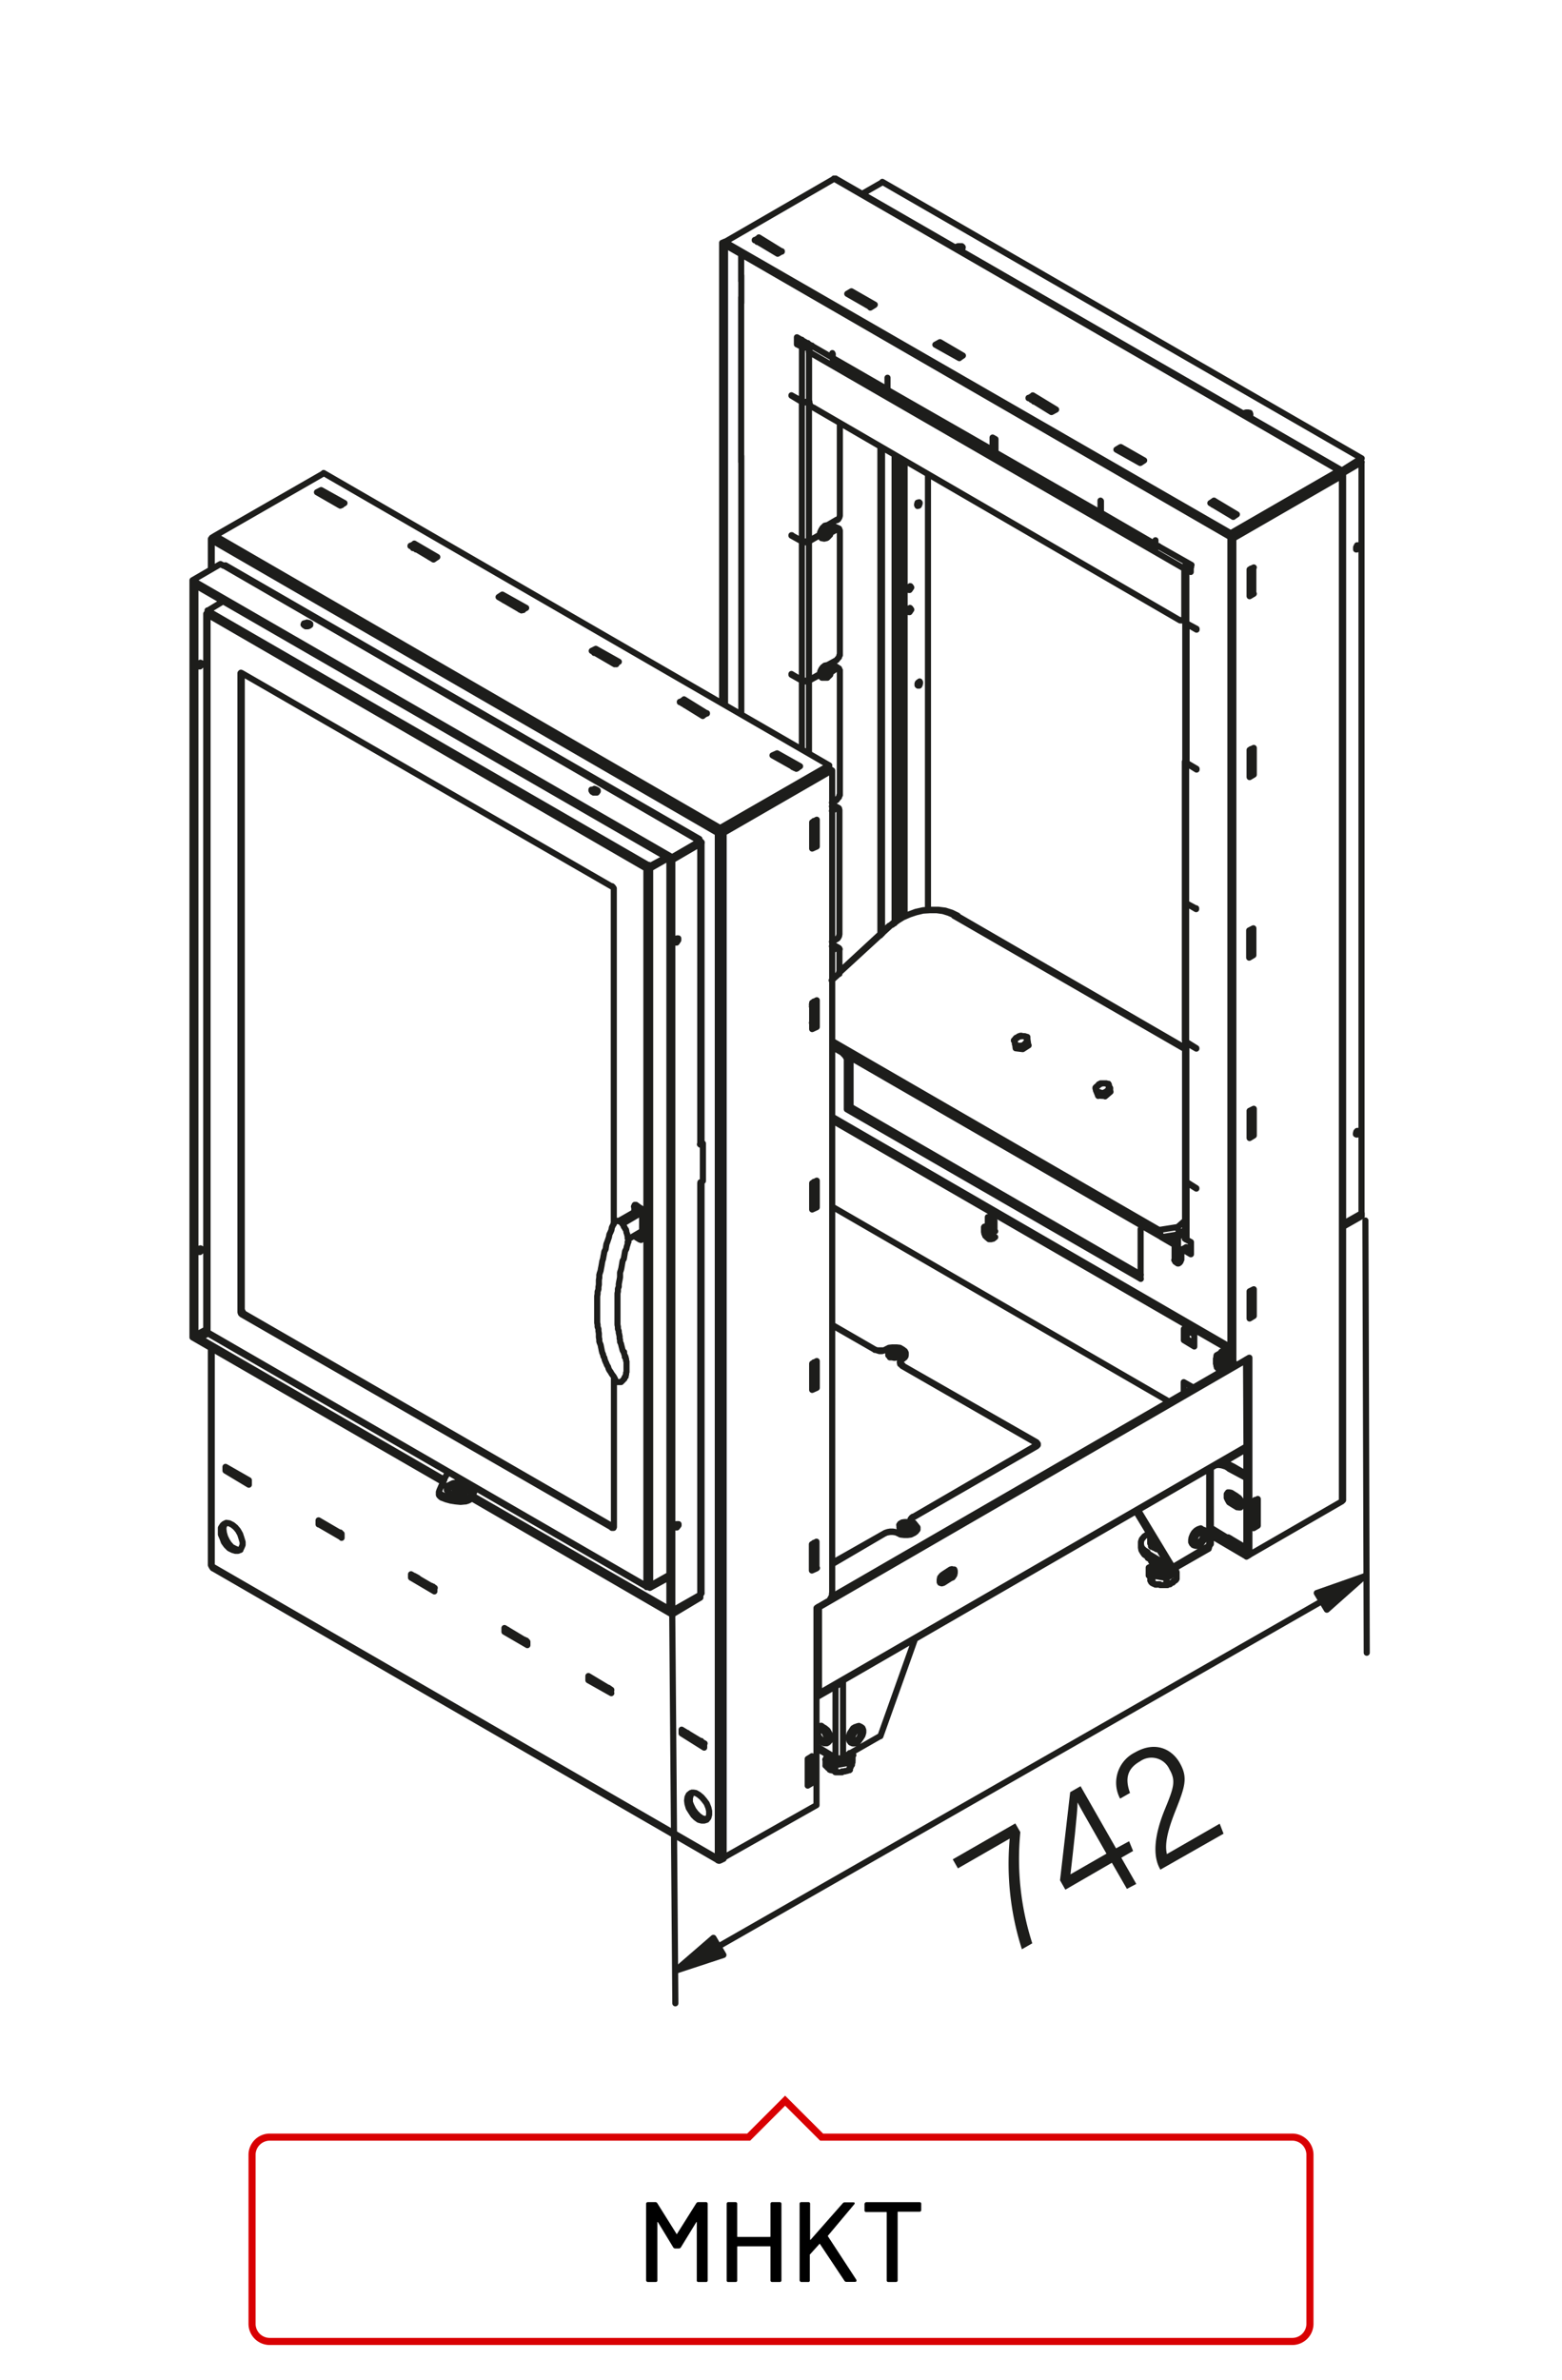 <?xml version="1.0"?>
<svg xmlns="http://www.w3.org/2000/svg" viewBox="0 0 220 335" width="300" height="457"><defs><style>.cls-1{fill:#1d1d1b;}.cls-2,.cls-3{fill:none;}.cls-2{stroke:#1d1d1b;stroke-linecap:round;stroke-linejoin:round;stroke-width:0.86px;}.cls-3{stroke:#d90003;}</style></defs><title>mhkt</title><g id="MH"><g id="mhkt"><path class="cls-1" d="M143,256.67l.71,1.23a38.71,38.71,0,0,0,1.68,15.65l-1.46.84a39.51,39.51,0,0,1-1.72-15.58L134.92,263l-.73-1.27Z"/><path class="cls-1" d="M158.72,265.89l-2.12-3.68L150.05,266l-.75-1.32,1.43-12.41,1.46-.84,5,8.75,1.84-1,.56,1.37-1.66.95,2.11,3.69Zm-5.06-8.79c-.51-.9-1.4-2.44-1.89-3.38,0,1.34-.65,7.11-1,10.12l5.07-2.91Z"/><path class="cls-1" d="M163.4,263.2l0-.09c-1.06-1.83-.86-4.72.68-8.46,1.27-3.09,1.56-4,.62-5.62a2.77,2.77,0,0,0-4.13-1.1c-1.77,1-2.16,2.41-1.41,4.45l-1.4.8a4.76,4.76,0,0,1,2.09-6.5c2.92-1.68,5.22-.42,6.3,1.45,1.21,2.11.75,3.37-.63,6.86-1.06,2.69-1.5,4.55-1.17,6l7.44-4.28.54,1.41Z"/><path class="cls-2" d="M144.45,145.88h.05l.06.05h.12m0,.36-.12-.18-.11-.23-.3-.06m-1.23.82v-.12l-.12-.06v-.05m.47-.36-.24.18-.11.23v.18m-.12-.23.12-.12.06-.06H143v-.06h.06v-.06h.06v-.06h.12m1.41.24h.06v.47m-.41.18.17-.18.18-.24v-.23m.18.82-.12-.35m0-.47.12.82m-.12-.82-.06-.36m-10.29-17.05,32.52,18.76m0-.18-32-18.53m8.64,18.24h-.11m1.35-.41h-.06v.06h-.18v.06h-.11v.06h-.06m-.94.23h-.12l-.12-.06H143m1.05.53-.17-.35m.47-.35V147h-.12l-.06.12h-.05v.06H144v.06H144v.06h-.12m1-.18-.83.53m-.64-.47h.35l.29-.06.3-.17m-.3.7-1-.12-.05-.41m-.06-.47.06.24.17.23.24.06m-.41-.06v-.17h-.06v-.3m.35-.59.06-.12h.06v-.05h.11v-.06h.18v-.06m.47.06h-.29l-.36.06-.23.17m.41-.29h.18v.06H144m0,0h.17m.53.11v.36m-.53-.47h.18v.06h.12m-58,47.93v21.12l-.29.12h.24l0-.12M91,223.22l.18.11h.23l.12-.11m-.23.18v-.07m.23-.11v.29m-.53-.29.06.18.06,0,.18,0,.23.11m0-.29,2.71-1.53m-2.71,1.53,2.71-1.53m-2.71,1.82L94.28,222m6.82,39.65.23.05h.3l.29-.05-.47.23-.17.06-.18-.06ZM30,220.75l71.23,41.17m-71.29-41.4,71.17,41.11M45.23,214.28v.06m-.36.23V214m0,.53.36-.23.46.23m-.46-.29.46.29v.18l2,1.18M44.87,214l3.24,1.89m0,.52-3.24-1.88m3.06,1.18v.06m-.24-.12v.24l.24-.12m-.12,0,.3.17m-.18-.17.18.17m0,0v.52m10.23,5.36.53.29v.24l1.88,1.11m-30.93-2.93h.11v.17l.06.06m-.29-.47.12.24m-.12-30.83v30.59m.12-30.47v30.71m1.29-5.07v-.4l.23-.36.19-.18.34-.17.42.06.47.24.41.34.35.42.3.53.17.52.18.59v.41l-.18.42-.17.29-.3.12h-.35l-.41-.12-.47-.23-.42-.42-.34-.47-.19-.53-.23-.53Zm.65-1-.23.29-.07.41.07.59.17.59.23.47.29.47.42.47.47.24m0,0,.41.17h.35m1.18-9.76v.58m-.29-.64.29.11m-.29-.17v.06l.29.11m-.47-.23v.18l.18-.06m-2.18-1.06,2,1.12m-2-1.41v.29m2.47,1.7L31.76,207m0-.53,3.29,1.88m-2.88-1.53.41.18m-.41-.24.41.24m-.41-.24v.06m-.41.18v-.53m0,.53.41-.18m-5.06-18.59,35.35,20.41M27.11,187.76l35.47,20.52M29.23,187.52v.06l.06.11m-.24-.35.06.12.12.06m.06.17-.41.24-.36-.17.53-.36m-1.94.36v.46m.41-.29,1.53-.82m114.81-39.82h-.06v-.06h-.18v-.06h-.12M173.62,192l.12,0m-1.53,1-.24-.24-.23-.35-.06-.3v-.29l.17-.17H172l.23.11.3.29.12.3.06.29m-1.36-1.88.71-.41m.88,2.18-.06-.42-.23-.29-.3-.24-.29-.17h-.18l-.23.17v.24m1.65-1.47v-.06h-.07v-.06m0,2.12-.17-.41-.29-.36-.24-.35-.35-.23-.3-.06-.29.06-.24.23-.06.24v.47l.18.41.18.41.29.35m-.59-2.35H172v-.06h.35l.06-.05.82-.42m-.82.42.12.05v.06l.06.12v.06l.06.06v0l.06.07v.11l.06.06h.11v.06l.06.06v.06H173l.06.11v.07l0,.05h.12l.07.06v.06l0,.12h.06l.06.06.12,0m-.36-1.82h-.58l-.06.06h-.36l0,.06h-.12m-53.82-53.23-1.06.95m1-1,.06.06m0-.12,7.36-6.76m-.3.12-7.06,6.53m7.36-6.65-.3.12m9.06-1.47.47.05m-8.53,0h.29l.18-.11.06-.18v.18m0,0v.11H127v.3m-1.34,1,.76-.59.76-.47.95-.41.87-.29,1-.24.94-.06h1l.88.12.77.24.82.35m.47.05-.82-.4-.94-.3-.94-.12H131.1l-1.06.06-1.07.24-.93.35-1,.47-.94.47-.77.65m5.29-2.24h0Zm-4.47,62v-.11h-.06V190h.06m-.23.23v-.06h.17v.06m-.7.42-.18-.24-.11-.18.17-.23.3-.12.35-.06h.35l.35.12.12.12.06.23-.12.24-.29.17-.35.06-.36-.06Zm1.47-.06-.06.17-.18.18-.29.11-.35.07-.35-.07-.3,0m1.06-.71-.24-.12m-.06.06.18.12m.06-.06h.06m-.12.06.12-.06m.76,1.89L146,203M127.1,191.28v.06m0,.94,18.82,10.82M126.8,190.22l.06.36m40.29-2.12-.41.17m.41-1.41v1.24m-.41.17v-1.58l1.47.76m-1.06.65,1.06.65m0,.41-1.47-.89m24.4-29.46h.18l.06.06v.23l-.12.18-.17.05-.12-.05v-.12l.06-.23Zm-1.94,13.47,2.59-1.47m0-.41v.41m-2.59,1.06,2.59-1.47m-2.59,1.47,2.59-1.47m-23.58,17.05v1.71m4.94,27.11-2.59-1.58m6.59-.3-.36-.18m.36-3.58v3.76m-.59-3.42.59-.34m0,3.76-.59.35m-.59-24v27.75m-.41-.23-5-2.88m0,.41,5,2.94m.41-.24L189,211.33l.17-.17V211M175.5,191.4h.06v12.17Zm-3.59,1.7V193h-.06v0l-.11-.12-.06-.06v-.06h-.06v-.12h-.06v-.11m0,0-.06-.07v0h-.12v-.12m.3-.29v0Zm-.3.29-.06-.11V192l-.06-.06v-.71l.06-.11v-.24l.06-.12m2.24,1.3v0M126.8,192v-.06m.3-.65-.24.12-.12.24v.17l.12.23.24.24m.41-1.64v.29m-.41.35.29-.29.12-.24v-.23l-.12-.3-.29-.29-.42-.12-.41-.12h-.53l-.47.12-.41.12m1.47.35h-.06m-.35-.35-.12.29m0-.17v.17m.3-.29h-.18m-.18.06h.06v.06l-.06.12v.11m.36-.35v.29m.05-.29V190m0-.06h.12v-.06l-.17.06m0,.12v.17m-.36-.05-.11.11m.52-.35.18.06m-.59.29h-.11m.52-.29.24-.06-.12-.06m-.12.3v.11m-.52,0,.05.06.24-.12m13.29-17.29-.23-.05-.24.05-.06.12v.35l.06.3.24.35.23.23.24.06.23-.06.06-.23v-.3l-.06-.35-.23-.3Zm.12,1.47-.12-.06-.05-.06-.07-.11H139v-.06l-.06-.06V174h-.12v-.06h-.06v-.18h-.06v-.05l-.06-.06v-.06m1.24.76h-.18l-.06.06h-.35m.59-1v.35l-.06.06v.24h.06v.29m.29-.23-.29.23m-.94-1.82-.3.17m27.23,5.13-.35-.24m.77-.3v.24l-.12.18-.18.12h-.12l0-.24-.48-.24.12.18.06.06m.82-1.41,0,1.11m.23-1.23-.18.12m-.52,1.41v-3.06m-.48-.18v3m0-3,.48.18,0-.18.06-.23.12-.12-.23-.24m-.18.06-.18.24-.12.29m.71-.35.82-.7m0-.24-.82.65-.23-1m-2.3,1.42,2.53-.41m-2.83-.6.3,1m2.3-1.42,1-.88m-1,.88-2.6.41m-8.17-20.64h.53m-32.47,37.47.36.12.35.11h.35l.36-.11.29-.12m-7.65-3.41,5.94,3.41m2.6.06v-.06m-.12,0,.12.06m.17-.06-.24-.06h.07v.06m-.12.06.12-.06m-.07-.06-.05.06m-.53.29v.36m.23.41-.23-.24v-.17m31.05-37.94v.24l-.06-.24-.23-.12-.24-.06M161,172.64l-.12.12m-.23.47V173l.12-.23.17-.07h.18m-.47.54V180m6.41-4.47.65.35m-.65-1.41-.18-.12v-.17m.83,2.35-1.18-.71m-10.94-23.35h-.35l-.3.12-.29.18h.06v-.12h.06v-.06h.11l.06-.06H155v-.06h.06m-15.35,19.88-.41.3m.41-.3h-.35m.7.3H140v-.06h-.12v-.06h-.06v-.12h-.06v-.06h-.06m-1.06.35H139l.05-.05h.24m-.47.76v-.06m1.35-.05-.29.11m-.59-.76v.05h.06v.19h.06v.05l.05.06v.06h.06v0h.12v.13h.06v.06h.06v.05h.06v.06m0,0h.06m-1.24.18-.05-.12v-.7l.05-.07Zm.53-.35.18.11.11.24v.17l-.05.18-.12.06-.24-.18-.11-.11-.12-.3v-.11l.18-.19Zm0-.13-.17,0-.18,0-.06.24.06.3.18.17.17.24h.18l.11-.06.06-.24-.06-.17-.11-.29Zm15.23-19.58v-.06h-.05m1.29.83-1-.06m-.29-.77v-.23h-.06v-.12m1.35,1.18-.06-.36h-.12l-.06-.05h-.35v-.06H155m-.64-.36.17.12.18.12.29.12m-.7-.71h.06V153l.05-.06.12-.05.12-.12-.24.17-.05.24v.29m1.58.06v.06h-.11v.06h-.06v.06h-.06l-.06.12v.06h-.06v.05m-.59-.11h.36l.29-.12.29-.18m.47.12-.76.65m.76-.65-.11-.35h-.12v.06h-.12v.11H156v.06H156m-.35-1.06h.18v.06m0,0h.29m-.12,1,.12-.23.12-.18-.06-.23h.06v.23h.12v.18m-.24-.77v.12h.06m6.71,67.58h0v.06h.3v.06h.35m-.7.18-.12-.18m0-.12.06.17.23.24m-.17-.11,0,.11.18.06m-.06-.06.23.06.3.06h.7m-1.46.17v-.53m-.59.65v-.12m.88-.23.29.18.36,0h.35l.23,0m-1.52,0,.06.29.23.13m-.88-.3.12.24.11.17.24.24m.06-1.47-.88.47.53,1.12m3-.77v-.12m-3,.89v.94m-.53-2.06v.94m.88-1.35-.3.24-.23.23V221l.18.3.29.29m-.82,0v.18H162V222H162v.12l.06.12v.06m.3-.53,1.93.35v.94m-1.23-1.76.35.11.36.12.35-.12.35-.06.18-.18.18-.23m-.54,1.18,1.42-.82m-3.06.29.41.12.47.06h.53l.47-.06.41-.18.3-.23.11-.3,0-.29m-2.65.94.41.12.41.17H164l.47-.06.42-.17.29-.18.18-.23,0-.3m.36.3-.24-.65m.24.65v.94m1-27.7,1.35.76m-1.35.71v-1.47m.41.23v0Zm-.59-18.64-.12-.06m-26.35-4.24v1.18m-.94-1.71.94.53m-.94.65v-1.18m.35.24v.76m-12.35,19.94v-.11m-.35-.42V192m.77-1.12-.06-.12m-.36,1.42-.17-.12-.18-.24v-.17l.18-.18.17-.18m36.11-18.18-46-26.58m0,.83,46.35,26.76m9.77,16-56.12-32.41m56.12,31.94-56.12-32.46M160.68,180l-41.41-23.88m.53-.35,40.88,23.64m-43.47-9.58,47.47,27.46Zm7.53,20.11.47-.24.47-.05h.59l.47.05.41.24.3.23.12.24v.35l-.12.29-.3.24m-2.41-1.35V190m0-.06-.23.12h-1l-.3-.12V190m-6-3.53,6,3.47M119.8,149v-.11m-.53.41.53-.3m-1.06-.7.24.23.12.18.17.29v.3m.53,6.47-.53.35v-6.82m.53-.3v6.77M164.44,174l.94.65m0,.53-1.82-1.06m3,1.7v.36m.53-.65-.53.29m.53-1.35.65.35v1.71m-13.06-22.29-.11-.35m-.18-.36-.06-.4m.35,1.11-.29-.71m.64.3h-.35l-.06.06h-.05v-.24h-.13v-.12m7.89,63.11h-.24v-.47m1.3,6.88v.06h1.05V223h.18V223h.18l.06-.11h0l.06-.06H165v-.06h.18v-.06h.06l.06-.06,0-.12h.12v-.06h.06v0h.06l.12-.12m-3.65.06v.06h.06v.11h.06v.12h.12v.12h.06l.05.06h.12v.06h.18m0,0,.06.11H163V223h.36m-1-3.41V220m-.36-.53h.06v.12h.06v.18h.06v.06l.12,0V220h.06V220h.11v.12h.18l.06.06h.12m-35.65-5.47h-.06m.18.12.12-.18m-.3.06.18.12m-.35.23-.24-.17-.06-.24.12-.18.3-.18.35-.05h.35l.35.11.24.24v.24l-.18.11-.17.24-.36.06-.47-.06Zm-.53.65.35.18.53,0h.47l.41,0,.41-.18.3-.18.18-.29V215l-.18-.29-.3-.18m-.17.53-.06.24-.18.18-.35.11-.3.06-.35-.06-.23-.11m1.64-2-.17.12-.18.23V214l.18.24.17.23m.12-.12-.23-.11-.06-.24v-.18l.06-.17.23-.18m-.35.71V214m.35.41v.12m-.35-.29v-.06m.23-.59v-.06m17.3-10.06-17.3,10.06m-.23,1.18.06.35m-11.24,9.23,0,.3-.18.35-.18.3-.23.23m54.81-19.29h.24l.24-.06v-.24m-43.12,8.53.47.59v.3l-.23.29-.24.18-.47.23-.47.06h-.47l-.53-.06-.41-.23M146,203.57l-17.24,9.94m-4,2.24-7.53,4.41m7.53-4.41.3-.06.35-.06h.35l.36.06.29.06m5.94,6.94.12-.06m.41.17-.24.07-.23-.07-.06-.17v-.29l.06-.3.23-.29.24-.18m0,1.23-.41-.17m.41-1.06,1-.65m-.35,1.06.23-.23.18-.3.18-.35-.06-.23m-.18,1.29-.35-.18m.35-1.06.29,0,.24,0,.06.18v.29l-.06.3-.24.35-.29.12m-1.41.47,1.06-.65m.35.18-1,.64m42.64-19.05-60.28,34.82m.17-.24,60.17-34.76m-60.34,22.59.17.06m1.77-1.47L173.8,192m-58.41,34.23,60.17-34.82m-49.11,24.35v.06m0-.06-.35-.12-.36-.06h-.35l-.35.06-.36.12v.06m0-.06L117.21,220m9.77-4.58-.24-.18-.06-.24m0-.35V215M146,203.57l.17-.17v-.18L146,203v.18m.11.23v-.11m-.17.11v.12m0-.47.17.18v.12l-.17,0m14.76,13.89v.59l.06.35.17.29.24.35.47.3m0-.65-.47-.29-.35-.35-.12-.42v-.41l.12-.35.35-.41.47-.3m.24-.23-.24.23m.47,1.71h.06v.06m0,0h.06l.12.05h.11v.07h.12l.12.11h.06l.06.06h.11v.06h.3l0,.06m-1.23-1.7v-.42m0,.42v.82l.06.06v-.77m.3.06v-.06h-.06m-34.53-2.12h-.06m.18-.12h-.12l.06.12m-.06-.12h-.12m.06.12.18-.12m-.24,0v.3m1.47.41v.3m-1.41-.83-.06.12m0-.3h-.11v.12h-.12v-.12l-.06.3m.35-.06v.12m0-.12v-.12m.12.24h.06l-.18-.12m-.35-.06v.12m.47.06h-.06v.12l.12-.12m-.59-.12.06.12m-.06-.24h.06v.12h-.06m.35.06.12.18m-.35-.18v-.06h.06m0,0h.17v.06Zm-.18,0-.18.12m.18.12v-.12h-.12m-8.29,33.35.41-.18.3-.18.17-.29v-.29l-.11-.3m0,1.3.47-1.12m-.47,2.06,0-.12v-.06h.06v-.12h.12v-.06l.06-.12m.18-1.58v.88m-.18.7v-.11H120v-.12l0-.12v-.11h.07v-.24m7.17-33.52h0Zm-.12.11.12-.11m0,.11v-.11m-.18,0,.18.11m.12-.11h-.12m-25.41,47.23L115,254.1m-18.23-.65.06-.47.17-.35.3-.24.35-.06.35.06.41.24.42.35.35.41.35.47.24.59.11.47v.53l-.11.41-.24.3-.35.11h-.35l-.42-.11-.41-.3-.35-.35-.35-.53-.3-.48-.17-.58Zm.7-1.12-.17.35-.13.41v.6l.19.47.29.58.35.47.41.41.42.3.35.12h.41m-.41-10.65V246L96,244v-.53Zm-2.88-1.59v.06m2.58,1.47.3.12m-2.88-1.59.47.18M96,244l.36-.18m.47.12v.3m0,0,1.93,1.11m0-.29v.29m.18-.11v.05l.3.12m-.48-.06.18-.06m-2.58-1.53.47.24m32.34-28.7v-.06m-1.35-.88v.11m40.88,2.65.23-.06.24-.23.24-.35.05-.24V216l-.05-.23-.24-.12-.24.06-.23.24-.24.17-.12.35-.11.3m-.18.7.18.06M168,217l.06.36.12.17.24.06h.35l.29-.17.23-.3.3-.41.18-.35.06-.41-.06-.36-.18-.23-.3-.06H169l-.29.17-.35.3-.24.41-.12.36Zm1.29-1.76-.17-.12-.35.12-.3.18-.29.29L168,216l-.17.41-.06.35v.3l.12.24.17.11m-2.88,3.18,5.17-3.06M165,221l5.24-3m-8.59,1.29v-.65m2.94,1.77.59.29m-3.53-1.41,2.94,1.7m-2.94-2.35,2.94,1.77m.59.29-.12.24L165,221h-.17l-.24-.06M160,212.75l4.59,7.59m.59.29-4.88-8.06m15.23-8.82.06-.06v-.12m-3.7,2.53,3.7-2.17m-57.23,33v-.11m-.12.29.06-.12.06-.06m-.12-.06v.24M115,238.92l3.17-1.82m-2.82,1.23-.06.18-.17.12-.12-.06m0-.41.35.17V226.22m3.88,21v-.11m-2.64.29v-.18m-.36.47,1.41.83v.94M116.57,247l-.3.64v.89m3.53-1.18v-.18m-2.12,1.3,2-.35m-2.71,1h.18v.06h.11v.05h.18l.06.06h.17v.12m-1.41-.88.12.05h.06v.12h.06v.06h.06v.06h.06v.06h.17V249h.06v.12H117v.06m2.71-1v.94m-2,.35h.89v-.12h.11m1.48-2.29-.36-.23m-2.59.58.12.18.3.17.35.06.35.06.35-.06.3-.12.23-.23.06-.24m-.59,2.12h.3v-.06h.23l.06-.05h.12l.06-.06h.18l.06-.06m-3.06-1.71.11.29.18.18.35.24.53.11.47.06.47-.06.47-.11.36-.24.17-.18.06-.29m-3.06-.29-.11.29.17.29.3.18.35.24.47.06h.47l.53-.06M34.05,185l.3-.12-.12-.17-.06-.12-.12-.24m-.18.24v.12l.06.17.12.12m0-.65-.18.24m139.39,31.94-.12.11Zm2.71,2.34-.41-.23m0,.47v-.47m.41.23-.41.24M173,216.39v0Zm2.59,1.54L173,216.39m3.82-1.82v-.18m-.23.24.23-.06m-.11,0v-.18m.23-.11-.35.24m-1.83-2.66h.12m-.12,0-.52.3m-.24-.76-.53.29m.77.47-.77-.47m.53-.29.76.46m-1.4-1.76v.3l0,.29.12.3.24.23.23.18m.24-.76.29.17.23.29.12.35V212l-.12.18h-.23l-.29-.06m-.77-2,.77.48m-.77,1.05-.3-.18-.17-.29-.17-.35v-.53l.17-.24h.17l.3.06m-3.11,7.41v.24l-.12.12m.12-.36.17-.11.06-.12m6.35-6v2.95m-.12-3.12.12.17-.35.18m0,3.59v-3.77m-3.42-4.58.6-.29m1.82,1.06-1.82-1.06-.6-.3-.52-.23h-.53m-.88.35.41-.06.47.06.59.18.46.29m2.42,11.88V203.69m-2.42,3.06,2.42,1.29m-5,9.3V206.63m-.23,10.94V206.75m-56.17,43.82-.36.18m.24-3.3.12.06-.36.23m1.59-4.76-.23.18m-1,4.35v3.06m-.18.18v-.13M121.1,243l.23.18m-.23-.18-.12-.06-.24.06-.29.12m-1.71-6.59v10.88m-1.06,0V237.33m-1.05,7.95-.18.11m3.35-.11.24.11m-4.82-1.47v.3l.17.35.29.29.18.12.29.06.12-.06.18-.24v-.23l-.18-.35-.12-.3-.29-.29-.18-.06h-.29l-.17.12Zm1.41,1.36.23-.24.06-.3v-.41l-.12-.35-.23-.41-.36-.3-.29-.17-.24-.18-.29.06m5.06.12-.29.17-.24.36-.23.35-.12.41v.35l.06.3.17.24m.89-1.71-.3.23-.12.24-.18.29,0,.36,0,.23.24.12h.18l.29-.18.24-.24.11-.35.18-.29-.11-.29-.12-.18h-.24Zm-5.65.7.12.35.29.42m0,0,.35.24.3.11h.29l.18-.11.17-.3v-.41l-.17-.41-.18-.36-.29-.35-.3-.29-.35-.06-.29.06-.12.11m13.82-12.52L124,244.39m-3.29-1.17-.36.23-.24.35-.17.42-.18.35V245l.18.3.17.11h.24l.36-.06L121,245l.24-.35.23-.36.12-.41v-.35l-.12-.3-.23-.17H121Zm-3,4.17.29.12h.6l.17-.12m-1.06,0,.12.18.06.17.18.06.23-.06.47-.35M115,245.8l2.64,1.59M115,246.1l2.82,1.64m6.12-3.35-5.24,3m50.52-32.17.24.12m-1.29,1.41.12.29.11.12h.24M86.1,237.86v0Zm-3.23-1.35v-.59m0,.59.41-.29.41.29m-.41-.29.41.29m0-.06v.29l2,1.12Zm2,1.12v.29l.18-.17.23.24m-.29-.12.29.12m0,.4-3.23-1.82m0-.59,3.23,1.94m31.23-104.75.53.3m-.23-.3.53.3m-.3,0-.65.35m.65-.35.18-.06.17.12.06.12m50.23,13.93v.06m-1.41-.94-.18-.12v-.11m.18.35-.18-.18v-.17m.18.23,1.41.88m0,.06-1.41-.82m9.06,9.76v-.23m0,3.29v-.47m-9.06-12.35v19.58m-.18-19.88v19.59m1.59,1.18v.06m-1.41-.95-.18-.12v-.17m.18.35-.18-.12v-.23m.18.29,1.41.89m0,.06-1.41-.89m9.06,15.53v-.24m0,3.3v-.47m-9.24-18.35v8M176,156.64l.18-.12.29.18L176,157m.47-.29v2.23l-.47.3m-8.88,7.17v8.06m8.88,7.59.18-.12.29.18-.47.29m.47-.29v2.23l-.47.3m-61.34,32.87v-.35m0,3.36V220m.41.71-.41-.23M115,217v3.77m-.65-.12.24-.11m.41.23-.65.29v-3.7L115,217M95.34,215h-.12l-.12-.11v-.18l.18-.18.11,0h.18v.17Zm19.7,11.3,1.53-.89M115,254.1V226.34m-53.82-2.83V224l-3.29-1.94v-.47Zm-2.88-1.7v.11M61,223.4l.23.11m-2.88-1.59.53.24m-.94-.06.41-.18m56.29-4.41v-.35m0,3.41V220m.17-2.35-.17-.18m.17,2.41v-2.23m-.41,2.47.41-.24m-20.53,6.65.42.18m3.94-2.24.11-.11.07-.12m-.18.23v.41m-3.94,1.83,3.94-2.24m-3.94,2.24,3.94-2.24m-3.94,2.77,3.94-2.36m15.76-7.35.24-.06m-.24.35.41-.17M74.28,231.1v.47m-.17-.65.17.18Zm-.07,0,.24.24m-.41-.35v.29l.24-.18m-2.18-1.06,1.94,1.24m-2.82-1.94,3.23,1.94m0,.47-3.23-1.88m.88,0v.17m-.47-.41.47.3m-.47-.3.47.24m-.47-.3v.06m-.41.24v-.53m0,.53.41-.24M61,223.4l.23.11m-.23-.18v.07m-.24-.18v.23l.24,0m33.7,3.35v.53m-.42-5.3v0ZM66.52,210.51l28.17,16.24M64.16,209.1l1.47.89m.77.88,28.29,16.41m-31.11-18,1.7,1m.3,1.05-.71.07-.71-.07-.7-.11-.65-.18-.59-.23m0-.41.59.24.65.11.7.12h1.42m-3.77-.47V210m0,.41.06.11.18.18.17.12m3.36.52.35-.11.23-.12.18-.11m-4.12-.59-.29-.24-.06-.12v-.23m.35,1v-.41m3.36.47v.46m.76-.34v-.53M29.29,187.69,91.16,223.4M29.23,187.52,91,223.22M86.16,215,34.05,185m.3-.12,52.1,30.06m-20.11-4.47-.18.23-.23.12-.35.06m1.23-1.47-.47,1.06m0,.53.7-1.54m-1.23.3-.12-.18-.29-.17-.29-.12-.36-.18m0-.41.47.18.36.11.23.3.12.29-.18.24-.17.23-.36.24-.53.12h-.41l-.47-.06-.47-.18-.23-.23-.18-.24v-.29l.18-.3.35-.18.35-.17.47-.06Zm0,.41h-.41l-.47.12-.41.12-.3.11-.23.3m-1.06.06.77-1.77.23-.41.29-.35M116.45,94.71h.06v-.24h.06v-.06m.29.18-.12.35m-.29-.18.29.18m-.47-.11h.12v-.07h.06m-.18.07.18-.36m.29.47-.29.18-.18-.29m.3-.53h.23l.06,0,.06.24-.06.24-.23.23-.12.06h-.24l-.06-.12.06-.29.12-.24Zm.17-.65.12.06.06.17L117,94l.12.06v.41l-.12.18v.06l-.06.05v.18l-.18.18-.11.06-.06.11-.06.07h-.12l-.12,0h-.41l-.11,0-.07-.07m.53-1.58-.29.23-.17.29-.18.36-.06.35.06.24.18.18m-.07-.07-.17-.17-.06-.29.06-.36.17-.35.18-.24.29-.23m-3.23,2.06.18.06.3,0,.28,0,.24-.06m-2.47-.88,1.47.88m0,.06-1.47-.83v-.11m.06.11h-.06m-7.06,5.53V92.59m0,22.82v0Zm-2.29,1.23v0m24.23-52.35v65.34m-.35.3V64m-7.71,10.7V92.18m0,2.12v17.58m11.18-15.41h-.18l-.06-.06v-.23l.06-.12.24-.18.06.12v.12l-.06.23ZM124,131.64V62.89m.23,68.52V63m2.65,1.53v64.16m.53-63.87V129m3.29-62.29v61.4m-13.06-34.4.54.35m-.54-.35h-.11l-.18.06m.53.29L118,94l.17.12.06.18m-.41-.24-.76.53m.23-.82.53.29m-1.29-.47,1.29-.71m.41-.7-.06.29-.17.18-.18.23m10.29-6.76H128l-.12-.18v-.11l.18-.24.11-.06.06.06.12.18-.12.17Zm0-3.12H128m0,0-.12-.06v-.23l.18-.12.11-.12h.06l.12.18-.12.18-.12.17m1.3-11.87-.18.05-.06-.12v-.12l.06-.23.24-.06.06.06v.12l-.06.17Zm44.29,120.51-.41-.24m.17.41.47.24m.41,0-.23,0-.18,0-.18-.12,0-.29m-.41-.24,0,.29.12.12m2.06-.41v-.06m-1.18.71,1.59-.94Zm-56.11-58.46v3.46m0-25.17-.06.29-.17.18-.18.24m-.65.35.65-.35m-.65.88.12-.06m.29,0h-.29m.29,0,.54.29m-.83-.29.53.35-.65.35m.65-.35.18-.06.17.06.06.24v17.47l-.06.29-.17.29-.18.12m-.65.36.65-.36m-.65,1,.12,0m.29,0-.11-.06-.18.06m58.82-49.77v-.52m.41-3v3.7M176,80.12l.59-.29m-9.18-.53-.29.18m.65.29-.12.06m-.53,7.94-.18-.18v-.18m1.59,20.77v.11m7.65.47v-.41m.29-.23-.47.29m.47-2.53v2.24m-.47-2.36.18-.06m.29.18-.47.24m.18-.42.29.18m-.29-.18v-.29m-9.24-18.35-.29.18m.47.47-.18-.12v-.24m0-.52h-.11l-.06.23-.12.18-.24.06-.17-.06M166.8,80v6.83m.29-6.71v7.59m-.18-7.88v7.52M166.8,80l.11-.23.12-.29.24-.3m23.87-2.47h.18l.06.12V77l-.12.18-.17.12H191v-.24L191,77Zm.65-11.7-2.59,1.52M191.79,65l-2.59,1.52M176,181.75l.59-.29m-.41.47v-.24m.41-.23v3.76m-.41-.23v-.47M176,156.34l.59-.29m-.41.47v-.23m.41-.24v3.76m-.41-.23v-.47m-.18,1.06v-3.83m0,3.3.18-.06m.41.23-.41-.23m.41.23-.59.36M115.75,75.71l-.07-.06m.77-.23-.18-.18.18-.41m-.18.35h.18v-.12m-.77.59-.17-.23-.06-.18.06-.35.17-.36.18-.29.29-.24m.06,0-.29.24-.35.7-.06.3.06.29.18.18m.7-.88.29-.18m0,.59-.29.18m0-.36.29.18m-.29-.18V75h.06v-.17h.06v-.12m.29.18-.12.35m-.17-.59.23-.06.06.12.06.18-.06.29-.23.17-.12.18-.24-.11-.06-.12.06-.24.12-.23Zm.17-.65.18.18.06.12.12.17v.42l-.12,0V75l-.06.18v.06l-.12.11-.06.07-.23.23-.12.06h-.12m0,0-.12.06H116l-.18-.06h-.11m.4-1.71.3-.11.18,0m.11.06-.23-.06-.3.06m.53.65.12.24-.23-.18m.11-.71-.11-.06m-.06,0,1.29-.76M117,74.3l.35-.18m.53.35-.76.42m.23-.77.53.35m-.23-.35h-.3m.53.35.18-.11.17.11.06.18m-.64-.53.53.24m.11-1.83-.06.24-.17.29-.18.12m-3.94,2.94V95.71m-1,0V76.12m-8.53,16.47v0Zm0-2.35V67.18m11.06,27.65-1.53.88m0,.06,1.53-.83M117,94l.35-.23m-3.41,2V106m-1-10.23.18.11h.59l.23-.11m-1,9.58V95.77m3.82-2.12h-.11m-.48,0,.3-.06.18.06m.11,0h-.23l-.3.06m.65.88-.23-.24m.11,0,.12.29m-.41-.12.29-.17m-.29.46v-.05m-3.53-18.59.18.12h.58l.24-.12m-2.41-.88-.06.06v-.06l1.47.82m0,.06-1.47-.82m-7.06,18.06V89.53m0-21.58V64.12m-2.7-30V98.94m.41.23V34.36m16.17,25.12V72.53m-4.35-16.05V76.06m-1,0V56.48m-8.53,10.7v0Zm0-2.35V65m7.12-9.36h-.06v-.05m1.47.94-1.47-.89m0-.05,1.47.82M104.39,65V41.77m41.06,14.41-.18.06m.18-.59v.53m-.59-.18.59-.35m2.64,2.3-3.23-2m1,.36-.4-.18m2.88,1.59-.3-.12m-2.58-2,3.29,2-.65.35m10.17,5.64-.41-.29M160.74,65l-.3-.18m-2.59-1.94,3.3,1.88-.53.35M140.39,64l14.7,8.47m-14.88-8.83L155,72.12M145.8,56.36l-.35-.18m.64.06-.47.24m.47-.24L148,57.36m0,.29-.11.12m.11-.41v.29m.3.12-.3-.12m0-.29-.41.24m10.23,5.7-.11.12m.11-.53v.41m-.58-.06.58-.35m2.77,2.23-3.35-1.88m18.7,71,.18-.06m.41.24-.41-.24m.41.24-.59.35m.18-.59v-.47m0,.47v-.47m-9.06-6.59v19.53m-.18-19.88v19.65m6.83,45.23V75.71m-.41-.18V191.4M189,211.33V66.89m.17-.18V211m2.59-146V170.75m-15.35-37.23-.47.3m.47-2.53v2.23m-.47,1.24v-3.82m.59-.3v3.77m-.59-3.18.18-.12m.29.18-.47.3m.18-.48.29.18m-.29-.18v-.23m0,.23v-.23m-.18.06.59-.3m-8.06-2.82v.12m-1.41-.83-.18-.11v-.24m1.59,1.18-1.41-.83m0,0,1.41.76m-1.41-.76-.18-.18v-.18m.18-19.29v19.65m-.18-19.94V126.7M176,185.58v-3.83m0,3.3.18-.06m.41.23-.41-.23m.41.23-.59.36M155,72.12v-1.7l.06.06v1.64m7.76,4.53,5,2.83m-9.48-15.89-.41-.23M160.74,65l-.3-.18Zm6.35,15.11-.18-.18v-.35l.18-.11M155,72.12v.24l.12.12m-.06-.36v.24l.12.12m3.35-9.06-.41.23m.41-.23,1.94,1.17m0,.24-.11.12m.11-.36v.24m0-.24-.41.18m-5,7.35,7.71,4.47m-7.59-4.11L162.86,77m-.12-1h0m0,.59V76m0,0v.65m0-.06v.18l.12.18H163l.18-.13m4.41,3,.12.06m0,.58-.65-.35m.65-.64v1m20.94-13.88h-.07m.42-.18-.42.18m.42-.18-.35.3m.35-.3-.35.18m-.07-.41.24-.06.12.06.06.23m-15.7,9.12v0ZM189,66.41l.17.12v.24l-.17.12m-15.29,8.82-.41-.18M176,83.42l.18-.07m.41.18-.41-.18m.41.18-.59.35m.18-3.58V80M176,83.88V80.12m12.71-13.41v-.12m-8.88,5.18h0Zm-4.42,2.53v.06m.77,5.94V80m0,3.35v-.41m-4.83-11.81-.35-.19m2.88,1.59-.23-.11m2.53,7.88.29.17v2.24M176,80.36l.18-.06m.29,2.41L176,83m.47-2.53-.47.24M171.62,71l2,1.12v.3m-2-1.42-.41.18m2.41.94-.47.24m.47.06-.24.06m2.53-14-.12-.06h-.23m-.35-.12,0-.18.12-.06.18-.05h.3l.23.05.06.18v.12l-.24.12h-.17m16,6.53v-.53L189,66.18m-13,42.64.18-.06m.41.24-.41-.24m.41.24-.59.35m.18-.59v-.47m0-2.59v-.29m-.18,3.94v-3.82m.59-.29V109m-.59-3.47.59-.29m12.05-38.65-15.28,8.94m0-.53,15.28-8.82m-15.28,9.35,15.35-8.82m.35.18-15.29,8.82m-6.65,31.7-.18-.12v-.23m.18.29-.18-.12v-.17m1.59,1.23-1.41-.88m0-.06,1.41.83m-1.59-20.77v19.65m.18-19.29v19.58m1.41-18.88v.12l-1.41-.82m0-.06,1.41.76M89.34,170.52v-.7m1,.58v-.17l-.11-.18-.18-.12m-.76-.11.29-.24v.82m0-.82.47.35m-.47-.35h-.18l-.11.24m9.47-8.95-.07.12-.11.06M86.45,125.23v47.05m12.36-53.69v42.28m-.18.18V118.76m15.76,76.46.24-.12m.41.24-.41-.24m.41.24-.65.29m.24-.47v-.53m0,.47v-.47m-.24.12.41-.23v-2.24m-.41-.11.24-.07m.17.18-.17-.18m-.24.36.41-.18m-.17-.18v-.29m0,.29v-.35m-.24,3.88v-3.7m.65-.36v3.77m-.65-3.41.65-.36m-.65-21.75.24-.12m.41.23-.41-.23m.41.23-.65.3m.24-.53v-.47m0-2.53v-.36m-.24,3.89v-3.71m.65-.35v3.76m-.65-3.41.65-.35m-16.23.17v57.94m-.18.24v-58m3.29-49.29v144.4m-.82,0V117.23m16.11-8.82V224.28m-22.52,2.47V121.05m-.41,105.52V120.82m-2.71,1.42v101m-.53,0v-101m48.76-60.7.41.23m0,1.82v.18l.18.18m-.18-2.18v1.82m-.41-.29V61.54m0,1.76v.29l.24.12.17-.06M135.62,50l-.52.35m.11-.12-.29-.11m.29.11-.29-.11-.12,0m.12-.35v.3m0-.3-.41.18M133,48.72l1.94,1.11M173.33,75,102.1,34m0,.41,71.23,41.17m-7.12,11.71L114.63,57.36M166.8,80,113.92,49.48m74.7,16.7L117.45,25.07m.23,0,71.23,41.05M124.27,25.54l67.52,38.93M133,48.72l-.48.17m2.6,1.47-3.36-1.88m.65-.36L135.62,50m-2.88-1.18-.41-.24m.41.24-.35-.24-.23.13m.23-.6v.47m-.65-.11.65-.36M125,54.83,139.8,63.3m-14.59-8.12,14.71,8.47m31.4,7.48-.35-.19m2.88,1.6-.23-.12m-2.65-2,3.24,1.94-.53.35M125,54.83v.24l.17.11m-.23-.41V55l.12.17m-1.89-12.29-.59.36m.19-.12-.3-.18m0-.29-.41.23M171,70.94l-.17.07m.17-.59v.52m-.53-.17.53-.35m2.71,2.29-3.24-1.94M122.62,43.19l-3.29-1.89m.59-.35,3.29,1.88m-2.88-1.18-.41-.23-.18.06m.18-.53v.47m-.59-.12.59-.35m.59.53,2,1.12v.29l-.12.18m-1.88-1.59-.42.24M125,54.77V53.12H125v1.71m-2.23-11.7-.3-.24m-2.24-1.24-.35-.23m-2.47,9.24,7.65,4.46m-7.83-4.82L125,54.77m-7.77-5.12.06.12m0,.47-.06.06m.06-.53v.77l.18.12m-.24-.36v-.65m18.12-14.58-.18-.06H135m.47,0-.18.06h-.12m-.53-.29.12-.12.18-.06h.53l.12.12v.11l-.12.18m-25.35.3-.59.35m.24-.18-.36-.12m3.35,12.36v.4m.18-.35v.41m-.7.24v-1l5,2.88m-4.47-2.18-.52.3m.52-.3.65.36v-.36m0,.36.36-.24m-.83.53-.7-.35m1.7.35.35-.18m-1.35.18.17.12h.6l.23-.12m0,.71.06-.3.12-.29.23-.3m-.41.18v.71m-1,6.88V48.77m1,7.47V49.48m0,6.82v.06m0,.12H114m-1.06-.12.17.12.3.05.3-.05.23-.12m-1,.12.17.05.3.07.3-.07.23-.05m.71.88-.3-.12L114.1,57,114,56.6l-.06-.36m-4.41-20.58-3.23-1.94m.58-.36,3.24,2m-2.88-1.24-.36-.18-.23.06m.23-.59v.53m-.58-.17.58-.36m14.53-6.17,2.88-1.65Zm-17,15.35V38.71m-2.7-4.58.41-.18m0,.41-.41-.23Zm0-.41v.41m15.58-9.29h0ZM104.39,39.42v.12m0-.35v.05m0,.3V35.66m5.3-.18-.3-.12-.17.06m.17-.35v.29m0-.29-.41.24M107.45,34l1.94,1.12m-2.17-1-.47-.18m.7.06-.41.18m10.41-9.06L102.1,34m13.35,41.23-1.53.88m0,.06,1.53-.88m-2.53.82.17.06h.6l.23-.06M87.81,190.28l-.12-.23-.06-.24-.06-.23-.12-.48-.12-.23,0-.29-.06-.18v-.29l-.06-.3-.06-.23v-.24l-.12-.29v-.3l-.06-.29v-.53l0-.29v-2.71l0-.29v-.59l.06-.29v-.36l.12-.3v-.35l.06-.35.06-.29.06-.36v-.29l0-.35.12-.36.06-.23.06-.35.06-.35.06-.36.17-.29.18-1.06.18-.35.06-.3.12-.35m-1.77,19-.12-.23-.11-.18-.18-.23-.12-.18L86,193.1l-.17-.23-.12-.24-.06-.23-.18-.3-.06-.17-.11-.24-.12-.29-.06-.29-.12-.18-.06-.29-.11-.24-.06-.23-.06-.3-.06-.29-.06-.3-.12-.29-.06-.18v-.29l-.06-.3,0-.29v-.24l-.06-.35v-.29l-.12-.3v-.29l-.06-.3v-3.7l.06-.35v-.3l.12-.35v-.3l.06-.35v-.35l0-.29.06-.36v-.35l.06-.24.12-.35.06-.35.06-.29.06-.35.06-.36.11-.35.06-.36.06-.29.06-.36.18-.35.11-.7.12-.3.24-.7.06-.36.17-.35.12-.29.06-.35.18-.36.11-.35m1.77,21v-1.41l-.06-.12v-.23l-.06-.06v-.17L88,191v-.06m-1.41,3.23.11.12m0,0,.07.12.11.06.06.06.12,0h.41l.35-.35.06-.12.06,0v-.12l.06-.12.12-.06v-.18l.06-.11v-.24l.06-.12m26.35-74.16v-.53m-.24,25.53.42-.24m-.42-2.06.42-.17m-.42-.12.24-.06m-19.29-8.65h-.12l-.12-.17v-.12l.18-.23.11-.07h.18v.24ZM99,160.93l-.17-.17m.17,5.46v-5.29l-.35.18m0,5.29.35-.18m-.35-5.11v-.06m0,5.47v-.12m0-48.05.18.18v.11l-.18.12m.18,47.58-.07.06-.11.12M87.45,172l.24.24,2.7-1.59m-3.29,1.23,3.18-1.82M28.05,93.36l.18-.12.12.06v.11l-.06.24-.12.12M27.52,82.3l-.41-.24Zm-.41,105.46.41.17Zm0-105.7v105.7M27.52,82.3V187.93M29.05,86.35v101m.18-100.81v101m4.64-92.69.18-.12m-.18,89.87V94.83m.18-.12v89.63m75.4-77.93-.23.06m.23-.47v.41m-.65-.12.65-.29m.36.64-.36-.23m2.82,1.71-.29-.18M109.45,106l3.24,1.82m-.53.36-3.36-1.89m3.89,1.53-.53.36m-25.71,17,0-.17-.12-.18-.12-.12m5.18-2.64-.3.11m.53,0-.23-.11m.23.11-.12.06h-.23l-.18-.06m.3-.11v-.36m.23.47v-.35m-.53.35.06-.17.06-.18.18-.12m.23.12-.23-.12m2.82-1-2.59,1.47m2.59-1.47-2.59,1.47m2.3-1.59-2.3,1.24m3.12-.82-.41-.24M114.39,119l.23-.07m.42.19-.42-.19m.42.19-.65.29m.23-.48v-.52m0-2.53v-.35m.42-.18v3.77m-.65.29v-3.7l.65-.36m-.42,25.94V141m0,3.36v-.53m-.23.59.23-.12m.42.23-.42-.23v-.47m.18-.12v-2.23l-.18-.18m.42,3.23-.65.3m.23-3.53v-.35m.42-.18v3.76m-.65.3v-3.71l.65-.35m-9.53-26.11.06,0M112,108v-.35m-.35.29.35-.29m0,.35-.12.06m.12-.41-1.88-1.18m-.41.29.41-.29m3.65,3.41h0Zm-3.94-3.24-.42-.23m2.88,1.71L112,108m2.64,7.88v-.3m.18.48-.18-.18m.18,2.41v-2.23m-.41-.12.23-.06m-.23,2.65.41-.24m-.41-2.05.41-.18M84,111.53h-.41m.47,0-.18,0h-.23l-.24-.11-.11-.18,0-.12.24,0,.18-.12.29.12.18.12v.11Zm14.12,6.64.23-.11.12.11.06.18Zm.41.59v-.41m-3.94,2.71v-.42m3.94-2.29-3.94,2.29m3.94-1.88-3.94,2.3m3.94-2.3-3.94,2.3Zm2.82-1.76-.35.23m.82,0-.29.06h-.3l-.23-.06m15.7-9.53v.42l-15.35,8.82m0,.06,15.41-8.88m.35.29-15.29,8.82m14.94-9.11.35.29Zm-15.41,8.82V117m0-.06-.35.29m.35-.23-.35.23v-.29l.18-.3.17-.11,15.35-8.83M90.39,174.34l-.29.12m-.47-.29.3-.12.46.29m-.29.12-.47-.29m.3-.12-.18-.12-.06-.18m-.3.18.06.12.18.12m.47.29.18.06.11-.06v-.12m0-1.05-1.88,1.11m-.11.7v-.29h.11v-.06m0,0v-.41l-.11-.06V174l-.06-.18v-.11l-.06-.12-.06-.18v-.11l-.06-.24-.12-.12-.06-.18-.12-.11,0-.12-.18-.24-.06-.11-.12-.12-.17-.12-.12-.06-.18-.06h-.23l-.12.06-.12.12v.06m3.88-1.65v3.94m24.23-4.58v-.53m-.23.11.41-.23v-2.24m-.41-.11.23-.06m-.23.35.41-.18-.18-.17v-.3m-27,5.88.06-.05m.35,18.7-.12-.24-.06-.17,0-.24M45.23,69.36l-.12.06m.12-.48v.42m-.59-.12.59-.3M70.75,84.12l-.12.06m.12-.53v.47M70.22,84l.53-.35m.47.7-.47-.23m2.94,1.65-.29-.18m-2.65-1.94,3.36,1.88m-.66.35L70.22,84m3.89,1.53-.66.35M45.58,66.53,116.8,107.7m-82.75-13,52.11,30.05M29.4,86l61.94,35.76m-.3.47L29.23,86.47m2.53-6.94,66.75,38.53m-.3.11L31.46,79.53m-1.17-4.17,71.16,41.17m-.35.7L29.93,76.06m64.76,44.58-67.58-39m67.58,39.47-67.58-39m56.81,9.59-.23.17m.23-.58v.41m-.58-.12.58-.29m.36.64-.36-.23m0-.41,3.24,1.82m-.59.35-3.23-1.88m3.17,1.71v-.36m12.71,7.59-.3-.12m-2.58-2,3.23,2m-.59.35-3.23-2m3.82,1.6-.59.35m-2.64-1.77-.24.06m.24-.59v.53m-9.59-5.52-.24-.12m10.18,5.82-.35-.18m-9.18-5.82-.59.35m.24,0-.3-.18m9.24,5.52.59-.35m.41.71-.41-.18m2.58,1.53-.11.06M84.28,91.94l-.47-.29m.29.36.41-.24m2,1.11-2-1.11m2,1.47-.23.06m-.18-.12.41-.3m10,6.36.47-.3m1.94,1.12L97,98.94m1.94,1.47v-.35m-.41.29.41-.29m.24.53-.24-.18M48.52,70.77l-.59.36m.18-.07-.3-.23m.12.3-3.29-1.89m1,.36-.41-.24M73.69,85.83l-.29-.18-.18.12m.18-.12V85.3m-.41.29.41-.29-2-1.12m-.41.29.41-.29m-.3.17-.35-.23m-9.17-5.76-.53.35m.17-.12L61,78.41m.06.3-3.24-1.94m.53-.3,3.24,1.89m-2.83-1.24L58.34,77M34.05,94.71l-.12-.06-.06.06v.12m-4.64-8.36v.06m0-.06V86.3l.11-.13L29.4,86l-.17-.12m.06.36-.06-.07v-.29m0,.65-.18-.18v0l.18-.13m2.53-6.64-.18,0-.12,0m-2.23,6.35,2.23-1.35m0-5-.41-.23m-3.94,2.76v-.47l3.94-2.29m30.12-.71L61,78.48l-.18,0m.18,0v-.3m-.47.23.47-.23-2-1.12m-.41.24.41-.24m-.3.12L58.28,77M43.46,88.06H43m.53,0-.18.06h-.29L42.87,88l-.12-.12.06-.17.24-.06m0,0,.18-.06.29.06.18.12v.17l-.18.12m-13.59-12h-.11m.47-.7-.24.23-.12.18v.29m-.11-.41.47-.29m-.47.7V80m-.12-4.12v4.24M58.34,77l-.18.11m.18-.59V77m-.53-.18.53-.3M45.23,68.94l3.29,1.83Zm.41.71-.41-.29m2.88,1.7-.3-.12-.12.06m-.29-.17.41-.24m0,.35v-.35l-1.94-1.17m-.41.29.41-.29m-16,6.64h.11m-.11,0L29.7,76v-.18l.12-.12m15.76-9.12L30.29,75.36M114,250.75v-.12m.35.35-.35-.23m.35-3.54V251m-.59-3.41.59-.36m-.59,4.12v-3.76m0,3.35.24-.17m.35.23-.59.35M28.17,176.22H28l-.06-.05v-.24l.12-.17.18-.06.11.06v.11l-.05.24Zm0-82.45H28l-.06-.06v-.18l.12-.17"/><line class="cls-2" x1="101.18" y1="274.01" x2="95.12" y2="277.42"/><polygon class="cls-1" points="100.47 272.78 95.12 277.42 101.89 275.19 100.47 272.78"/><path class="cls-2" d="M100.48,272.78l-5.36,4.64,6.77-2.23Zm85.69-47.38,6-3.52m-91.69,50.9-5.36,4.64,6.77-2.23Z"/><polygon class="cls-1" points="186.88 226.58 192.17 221.88 185.46 224.23 186.88 226.58"/><path class="cls-2" d="M186.88,226.58l5.29-4.7-6.71,2.35ZM101.18,274l85-48.62m6.13-53.6.19,60.86M94.68,227l.44,55m91.76-55.42,5.29-4.7-6.71,2.35Z"/></g></g><g id="labels"><path d="M91.05,321.13A.25.25,0,0,1,91,321V310.23a.24.24,0,0,1,.24-.24H92.3a.32.32,0,0,1,.28.16l2.69,4.29c0,.07.07.07.1,0l2.7-4.29a.34.34,0,0,1,.29-.16h1.07a.25.25,0,0,1,.18.07.24.24,0,0,1,.06.17V321a.21.21,0,0,1-.24.24H98.38a.21.21,0,0,1-.24-.24v-8.12c0-.05,0-.07,0-.08a.07.07,0,0,0-.06,0l-2.18,3.56a.32.32,0,0,1-.28.16h-.52a.32.32,0,0,1-.28-.16l-2.16-3.56s-.05,0-.07,0,0,0,0,.08V321a.24.24,0,0,1-.06.18.28.28,0,0,1-.18.06H91.22A.24.24,0,0,1,91.05,321.13Z"/><path d="M108.58,310.06a.29.29,0,0,1,.18-.07h1.06a.24.24,0,0,1,.24.24V321a.25.25,0,0,1-.07.18.24.24,0,0,1-.17.06h-1.06a.28.28,0,0,1-.18-.06.24.24,0,0,1-.06-.18V316.3c0-.06,0-.08-.08-.08h-4.53s-.08,0-.08.08V321a.21.21,0,0,1-.24.24h-1a.21.21,0,0,1-.24-.24V310.23a.24.24,0,0,1,.06-.17.25.25,0,0,1,.18-.07h1a.25.25,0,0,1,.18.07.24.24,0,0,1,.06.17v4.58a.07.07,0,0,0,.08.08h4.53a.07.07,0,0,0,.08-.08v-4.58A.24.24,0,0,1,108.58,310.06Z"/><path d="M112.68,321.13a.24.24,0,0,1-.06-.18V310.23a.24.24,0,0,1,.06-.17.25.25,0,0,1,.18-.07h1a.25.25,0,0,1,.18.07.24.24,0,0,1,.06.17v5a.06.06,0,0,0,0,.06s0,0,.07,0l4.53-5.14a.37.37,0,0,1,.28-.13h1.2c.13,0,.2.05.2.13a.26.26,0,0,1-.07.16l-3.69,4.4a.08.08,0,0,0,0,.11l4,6.12a.23.23,0,0,1,0,.14c0,.1-.07.14-.2.14h-1.2a.31.31,0,0,1-.29-.16l-3.43-5.15c0-.06-.08-.07-.11,0l-1.33,1.47a.26.26,0,0,0,0,.11V321a.21.21,0,0,1-.24.24h-1A.24.24,0,0,1,112.68,321.13Z"/><path d="M129.69,310.06a.24.24,0,0,1,.06.17v.87a.24.24,0,0,1-.06.17.21.21,0,0,1-.18.07h-3c-.06,0-.08,0-.08.08V321a.25.25,0,0,1-.07.18.24.24,0,0,1-.17.06h-1.06a.28.28,0,0,1-.18-.06.24.24,0,0,1-.06-.18v-9.53c0-.06,0-.08-.08-.08H122a.21.21,0,0,1-.18-.07.24.24,0,0,1-.06-.17v-.87a.24.24,0,0,1,.06-.17A.25.25,0,0,1,122,310h7.5A.25.25,0,0,1,129.69,310.06Z"/><g id="Layouts"><g id="Produktseite:-V1"><g id="Group-4"><g id="Group-5"><g id="Labels-_-Pointing-_-medium" data-name="Labels-/-Pointing-/-medium"><path id="Base_label_pointing" data-name="Base label pointing" class="cls-3" d="M110.58,295.71l-5.13,5.13H38a2.5,2.5,0,0,0-2.5,2.49v23.79a2.49,2.49,0,0,0,2.5,2.49H182a2.49,2.49,0,0,0,2.5-2.49V303.33a2.5,2.5,0,0,0-2.5-2.49H115.72Z"/></g></g></g></g></g></g></svg>
